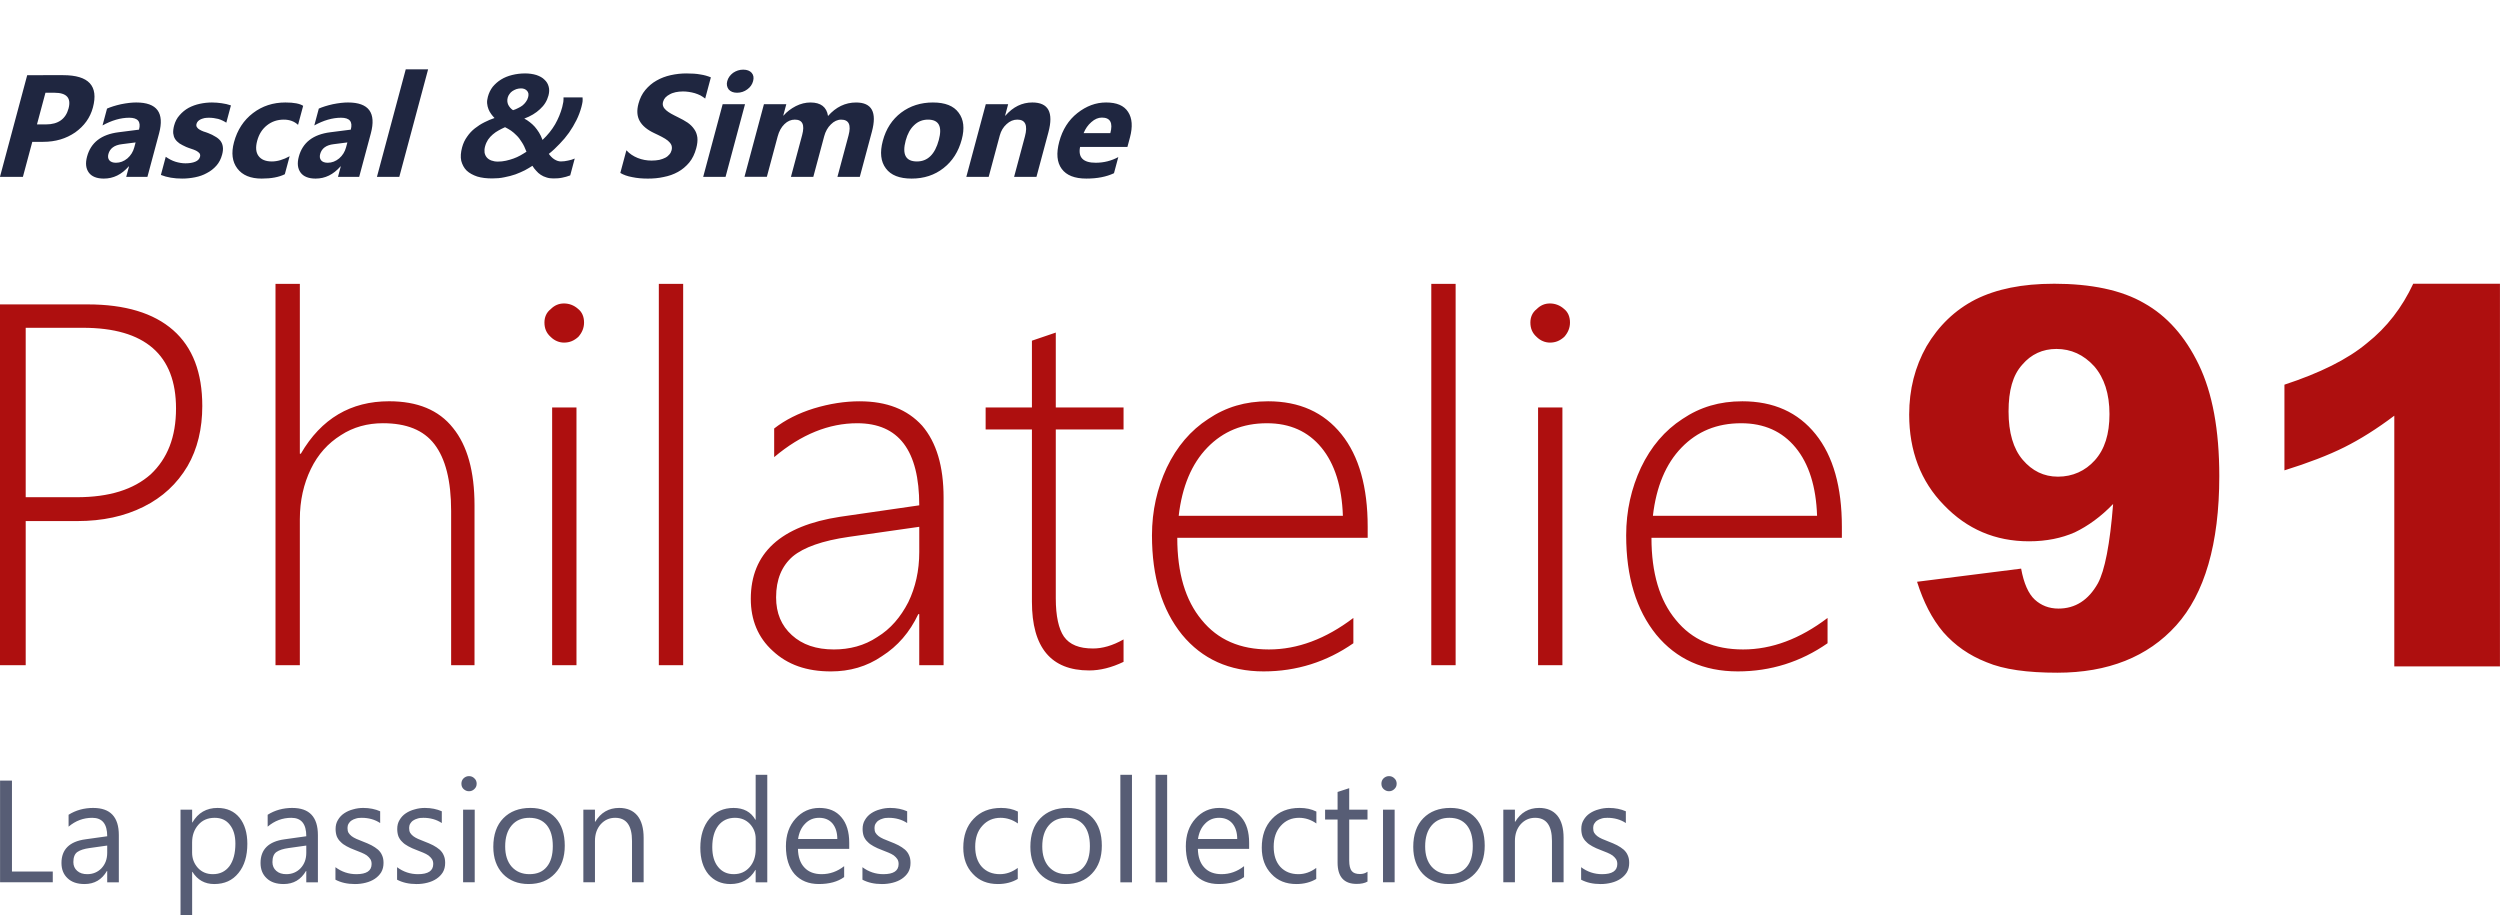<svg width="295" height="108" clip-rule="evenodd" fill-rule="evenodd" stroke-linejoin="round" stroke-miterlimit="2" version="1.1" xml:space="preserve" xmlns="http://www.w3.org/2000/svg"><g fill-rule="nonzero"><path d="m242.34 33.482c-3.722 0-6.761 0.62-9.242 1.86-2.419 1.24-4.342 3.102-5.769 5.521-1.365 2.419-2.046 5.086-2.046 8.063 0 4.28 1.365 7.877 4.094 10.668 2.729 2.853 6.079 4.28 10.048 4.28 2.047 0 3.845-0.373 5.396-1.055 1.551-0.744 3.101-1.86 4.527-3.349-0.372 4.776-0.992 7.877-1.799 9.366-1.117 1.985-2.667 2.977-4.652 2.977-1.117 0-2.047-0.373-2.791-1.055-0.744-0.682-1.302-1.923-1.613-3.66l-12.281 1.551c0.744 2.357 1.737 4.342 3.101 5.955 1.365 1.551 3.039 2.729 5.086 3.535 2.047 0.868 4.838 1.241 8.373 1.241 5.955 0 10.669-1.861 14.018-5.582 3.349-3.722 5.086-9.614 5.086-17.616 0-5.458-0.806-9.8-2.419-13.15-1.613-3.349-3.784-5.769-6.451-7.257-2.667-1.551-6.265-2.295-10.668-2.295zm42.419 0c-1.303 2.791-3.102 5.148-5.458 7.009-2.295 1.923-5.583 3.535-9.738 4.9v10.111c2.791-0.868 5.21-1.799 7.071-2.73s3.846-2.171 5.893-3.721v29.587h12.467v-45.155zm-252.25 0.016v44.995h2.872v-17.233c0-2.196 0.451-4.167 1.296-5.913 0.845-1.746 2.027-3.041 3.548-3.998 1.464-0.957 3.153-1.408 4.955-1.408 2.759 0 4.786 0.789 6.082 2.478s1.971 4.279 1.971 7.883v18.19h2.759v-18.866c0-3.998-0.844-7.039-2.534-9.122-1.689-2.14-4.223-3.154-7.546-3.154-4.505 0-7.996 2.027-10.418 6.195h-0.113v-20.048zm45.232 0v44.995h2.872v-44.995zm91.151 0v44.995h2.872v-44.995zm-102.34 2.31c-0.619 0-1.126 0.225-1.576 0.676-0.507 0.394-0.732 0.957-0.732 1.576 0 0.676 0.225 1.239 0.732 1.69 0.451 0.451 1.013 0.676 1.576 0.676 0.676 0 1.183-0.225 1.69-0.676 0.451-0.507 0.676-1.07 0.676-1.69 0-0.676-0.225-1.239-0.732-1.633-0.451-0.394-1.014-0.619-1.633-0.619zm116.34 0c-0.619 0-1.126 0.225-1.576 0.676-0.507 0.394-0.732 0.957-0.732 1.576 0 0.676 0.225 1.239 0.732 1.69 0.451 0.451 1.013 0.676 1.576 0.676 0.676 0 1.183-0.225 1.69-0.676 0.451-0.507 0.676-1.07 0.676-1.69 0-0.676-0.225-1.239-0.732-1.633-0.451-0.394-1.014-0.619-1.633-0.619zm-182.9 0.112v42.573h3.041v-17.007h6.082c2.985 0 5.575-0.563 7.828-1.69 2.252-1.126 3.942-2.702 5.181-4.786 1.183-2.027 1.746-4.449 1.746-7.095 0-3.942-1.127-6.927-3.436-8.955s-5.687-3.041-10.08-3.041zm3.041 2.759h6.757c7.321 0 10.981 3.21 10.981 9.517 0 3.379-1.013 5.914-2.984 7.772-2.027 1.802-4.9 2.703-8.729 2.703h-6.025zm121.55 0.564-2.816 0.957v7.884h-5.462v2.59h5.462v20.329c0 5.406 2.253 8.109 6.758 8.109 1.295 0 2.646-0.338 4.054-1.014v-2.646c-1.295 0.732-2.477 1.069-3.603 1.069-1.633 0-2.76-0.45-3.436-1.408-0.619-0.901-0.957-2.421-0.957-4.505v-19.935h7.996v-2.59h-7.996zm118.07 1.931c1.737 0 3.225 0.683 4.466 2.047 1.179 1.365 1.799 3.225 1.799 5.644 0 2.357-0.559 4.156-1.737 5.458-1.117 1.24-2.605 1.923-4.341 1.923-1.675 0-3.04-0.682-4.156-1.985-1.117-1.303-1.675-3.225-1.675-5.706 0-2.481 0.496-4.279 1.613-5.52 1.054-1.24 2.42-1.861 4.032-1.861zm-141.22 6.178c-1.746 0-3.547 0.281-5.406 0.844-1.802 0.563-3.38 1.351-4.675 2.365v3.379c3.21-2.703 6.476-3.998 9.799-3.998 4.899 0 7.321 3.21 7.321 9.686l-9.348 1.352c-6.983 1.07-10.531 4.28-10.531 9.686 0 2.478 0.845 4.561 2.59 6.138 1.746 1.633 3.998 2.422 6.87 2.422 2.196 0 4.224-0.564 6.026-1.803 1.858-1.183 3.266-2.816 4.28-4.955h0.112v6.026h2.872v-19.766c0-3.717-0.844-6.532-2.534-8.503-1.746-1.915-4.167-2.872-7.377-2.872zm48.184 0c-2.647 0-4.956 0.676-7.04 2.083-2.084 1.351-3.716 3.266-4.899 5.744-1.126 2.421-1.746 5.068-1.746 7.996 0 4.899 1.183 8.785 3.548 11.714 2.365 2.872 5.576 4.336 9.63 4.336 3.886 0 7.433-1.126 10.587-3.322v-2.985c-3.266 2.478-6.589 3.717-9.967 3.717-3.379 0-6.025-1.127-7.94-3.492-1.915-2.309-2.872-5.519-2.872-9.686h22.469v-1.295c0-4.674-1.014-8.335-3.097-10.925-2.084-2.59-4.955-3.886-8.672-3.886zm55.955 0c-2.647 0-4.955 0.676-7.039 2.083-2.084 1.351-3.717 3.266-4.9 5.744-1.126 2.421-1.745 5.068-1.745 7.996 0 4.899 1.183 8.785 3.548 11.714 2.365 2.872 5.575 4.336 9.629 4.336 3.886 0 7.433-1.126 10.587-3.322v-2.985c-3.266 2.478-6.589 3.717-9.967 3.717-3.379 0-6.025-1.127-7.94-3.492-1.915-2.309-2.872-5.519-2.872-9.686h22.469v-1.295c0-4.674-1.014-8.335-3.097-10.925-2.084-2.59-4.955-3.886-8.672-3.886zm-140.42 0.732v30.409h2.872v-30.409zm116.34 0v30.409h2.872v-30.409zm-31.987 1.858c2.703 0 4.843 0.957 6.42 2.872 1.577 1.915 2.422 4.618 2.535 8.053h-19.373c0.394-3.435 1.521-6.138 3.379-8.053 1.858-1.915 4.167-2.872 7.039-2.872zm55.955 0c2.703 0 4.843 0.957 6.42 2.872 1.577 1.915 2.422 4.618 2.535 8.053h-19.373c0.394-3.435 1.521-6.138 3.379-8.053 1.858-1.915 4.167-2.872 7.039-2.872zm-96.987 12.221v2.984c0 2.196-0.45 4.167-1.295 5.913-0.901 1.746-2.084 3.154-3.661 4.111-1.52 1.014-3.266 1.464-5.124 1.464-2.084 0-3.717-0.563-4.955-1.69-1.239-1.126-1.859-2.591-1.859-4.449 0-2.14 0.676-3.716 1.971-4.842 1.295-1.07 3.491-1.858 6.645-2.309z" fill="#ae0f0f" stroke-width="62.027"/><path d="m89.168 91.429v5.296h-0.034c-0.531-0.925-1.388-1.388-2.571-1.388-1.183 0-2.143 0.429-2.862 1.286-0.703 0.857-1.063 1.988-1.063 3.41 0 1.32 0.326 2.365 0.96 3.136 0.651 0.754 1.508 1.148 2.587 1.148 1.32 0 2.314-0.565 2.948-1.662h0.034v1.456h1.372v-12.683zm43.034 0v12.683h1.371v-12.683zm4.151 0v12.683h1.371v-12.683zm-81.016 0.154c-0.24 0-0.445 0.086-0.634 0.257-0.171 0.171-0.257 0.378-0.257 0.635 0 0.257 0.086 0.479 0.257 0.634 0.189 0.171 0.394 0.257 0.634 0.257 0.257 0 0.463-0.086 0.635-0.257 0.189-0.171 0.274-0.377 0.274-0.634 0-0.257-0.085-0.463-0.274-0.635-0.171-0.171-0.378-0.257-0.635-0.257zm108.56 0c-0.24 0-0.445 0.086-0.634 0.257-0.171 0.171-0.257 0.378-0.257 0.635 0 0.257 0.086 0.479 0.257 0.634 0.189 0.171 0.394 0.257 0.634 0.257 0.257 0 0.463-0.086 0.635-0.257 0.189-0.171 0.274-0.377 0.274-0.634 0-0.257-0.085-0.463-0.274-0.635-0.171-0.171-0.378-0.257-0.635-0.257zm-163.89 0.531v11.997h6.221v-1.268h-4.816v-10.729zm159.2 0.892-1.372 0.446v2.09h-1.474v1.166h1.474v5.074c0 1.68 0.754 2.519 2.245 2.519 0.531 0 0.96-0.086 1.286-0.275v-1.165c-0.257 0.189-0.548 0.274-0.891 0.274-0.463 0-0.788-0.12-0.977-0.36-0.189-0.24-0.291-0.652-0.291-1.234v-4.833h2.159v-1.166h-2.159zm-148.2 2.33c-1.097 0-2.074 0.275-2.914 0.806v1.405c0.823-0.703 1.765-1.045 2.793-1.045 1.183 0 1.766 0.72 1.766 2.177l-2.571 0.36c-1.885 0.257-2.827 1.199-2.827 2.793 0 0.754 0.24 1.354 0.719 1.8 0.48 0.463 1.149 0.685 2.005 0.685 1.165 0 2.039-0.514 2.639-1.542h0.034v1.337h1.372v-5.57c0-2.142-1.011-3.205-3.016-3.205zm14.666 0c-1.303 0-2.297 0.566-2.966 1.714h-0.034v-1.508h-1.371v12.512h1.371v-5.176h0.034c0.6 0.96 1.457 1.439 2.571 1.439 1.217 0 2.16-0.428 2.862-1.302 0.703-0.857 1.046-2.005 1.046-3.444 0-1.285-0.309-2.314-0.926-3.086-0.617-0.754-1.49-1.148-2.587-1.148zm8.824 0c-1.097 0-2.073 0.275-2.913 0.806v1.405c0.823-0.703 1.765-1.045 2.793-1.045 1.183 0 1.766 0.72 1.766 2.177l-2.571 0.36c-1.885 0.257-2.828 1.199-2.828 2.793 0 0.754 0.241 1.354 0.72 1.8 0.48 0.463 1.148 0.685 2.005 0.685 1.165 0 2.039-0.514 2.639-1.542h0.034v1.337h1.371v-5.57c0-2.142-1.011-3.205-3.016-3.205zm8.377 0c-0.411 0-0.823 0.052-1.217 0.172-0.394 0.103-0.737 0.257-1.045 0.463-0.308 0.206-0.549 0.463-0.737 0.789-0.189 0.308-0.275 0.651-0.275 1.063 0 0.326 0.052 0.617 0.137 0.857 0.103 0.24 0.24 0.463 0.446 0.651 0.189 0.206 0.428 0.377 0.719 0.531 0.274 0.154 0.617 0.308 0.994 0.446 0.274 0.12 0.531 0.205 0.771 0.308 0.24 0.103 0.446 0.206 0.617 0.326 0.171 0.137 0.309 0.275 0.411 0.429 0.103 0.154 0.154 0.359 0.154 0.582 0 0.806-0.6 1.2-1.8 1.2-0.908 0-1.73-0.274-2.467-0.823v1.474c0.651 0.343 1.405 0.514 2.296 0.514 0.446 0 0.874-0.051 1.268-0.154 0.411-0.103 0.772-0.257 1.08-0.463s0.565-0.463 0.754-0.771c0.189-0.326 0.275-0.685 0.275-1.113 0-0.343-0.052-0.634-0.172-0.891-0.103-0.257-0.274-0.48-0.48-0.669-0.223-0.189-0.48-0.36-0.771-0.515-0.308-0.154-0.651-0.308-1.028-0.446-0.274-0.12-0.532-0.222-0.755-0.308-0.223-0.103-0.411-0.206-0.565-0.326-0.154-0.12-0.274-0.257-0.36-0.394-0.086-0.154-0.12-0.344-0.12-0.566 0-0.171 0.034-0.342 0.12-0.496 0.086-0.137 0.189-0.274 0.343-0.377 0.154-0.103 0.325-0.188 0.53-0.24 0.206-0.069 0.429-0.086 0.686-0.086 0.823 0 1.559 0.206 2.176 0.617v-1.388c-0.583-0.257-1.251-0.395-1.988-0.395zm7.272 0c-0.411 0-0.823 0.052-1.217 0.172-0.394 0.103-0.737 0.257-1.045 0.463s-0.549 0.463-0.737 0.789c-0.189 0.308-0.274 0.651-0.274 1.063 0 0.326 0.051 0.617 0.136 0.857 0.103 0.24 0.24 0.463 0.446 0.651 0.189 0.206 0.429 0.377 0.72 0.531 0.274 0.154 0.616 0.308 0.993 0.446 0.274 0.12 0.531 0.205 0.771 0.308 0.24 0.103 0.446 0.206 0.617 0.326 0.171 0.137 0.309 0.275 0.411 0.429 0.103 0.154 0.154 0.359 0.154 0.582 0 0.806-0.6 1.2-1.8 1.2-0.908 0-1.73-0.274-2.467-0.823v1.474c0.651 0.343 1.406 0.514 2.297 0.514 0.446 0 0.874-0.051 1.268-0.154 0.411-0.103 0.771-0.257 1.079-0.463 0.308-0.206 0.566-0.463 0.755-0.771 0.189-0.326 0.274-0.685 0.274-1.113 0-0.343-0.052-0.634-0.172-0.891-0.103-0.257-0.274-0.48-0.48-0.669-0.223-0.189-0.48-0.36-0.771-0.515-0.308-0.154-0.651-0.308-1.028-0.446-0.274-0.12-0.532-0.222-0.755-0.308-0.223-0.103-0.411-0.206-0.565-0.326-0.154-0.12-0.274-0.257-0.36-0.394-0.086-0.154-0.12-0.344-0.12-0.566 0-0.171 0.034-0.342 0.12-0.496 0.086-0.137 0.189-0.274 0.343-0.377 0.154-0.103 0.326-0.188 0.531-0.24 0.206-0.069 0.428-0.086 0.685-0.086 0.823 0 1.56 0.206 2.177 0.617v-1.388c-0.583-0.257-1.252-0.395-1.989-0.395zm12.434 0c-1.337 0-2.399 0.412-3.187 1.218-0.788 0.806-1.183 1.936-1.183 3.376 0 1.32 0.377 2.382 1.131 3.188 0.754 0.788 1.765 1.199 3.033 1.199 1.303 0 2.331-0.411 3.102-1.233 0.788-0.823 1.166-1.92 1.166-3.291 0-1.388-0.36-2.485-1.08-3.274-0.72-0.788-1.714-1.183-2.982-1.183zm10.472 0c-1.217 0-2.16 0.549-2.812 1.629h-0.034v-1.423h-1.371v8.569h1.371v-4.884c0-0.788 0.223-1.44 0.669-1.954 0.463-0.514 1.028-0.771 1.714-0.771 1.32 0 1.988 0.908 1.988 2.725v4.884h1.372v-5.244c0-1.131-0.24-2.006-0.737-2.623-0.497-0.6-1.217-0.909-2.159-0.909zm23.629 0c-1.114 0-2.057 0.429-2.811 1.268-0.754 0.84-1.132 1.92-1.132 3.257 0 1.405 0.343 2.502 1.028 3.29 0.703 0.771 1.645 1.165 2.862 1.165 1.234 0 2.228-0.273 2.982-0.822v-1.286c-0.806 0.634-1.697 0.943-2.657 0.943-0.857 0-1.543-0.257-2.023-0.771-0.497-0.514-0.754-1.251-0.771-2.211h6.05v-0.719c0-1.285-0.308-2.296-0.925-3.016-0.617-0.737-1.474-1.098-2.605-1.098zm8.379 0c-0.411 0-0.822 0.052-1.217 0.172-0.394 0.103-0.737 0.257-1.045 0.463s-0.548 0.463-0.737 0.789c-0.189 0.308-0.274 0.651-0.274 1.063 0 0.326 0.051 0.617 0.136 0.857 0.103 0.24 0.24 0.463 0.446 0.651 0.189 0.206 0.429 0.377 0.72 0.531 0.274 0.154 0.616 0.308 0.993 0.446 0.274 0.12 0.531 0.205 0.771 0.308 0.24 0.103 0.446 0.206 0.617 0.326 0.171 0.137 0.309 0.275 0.411 0.429 0.103 0.154 0.154 0.359 0.154 0.582 0 0.806-0.599 1.2-1.799 1.2-0.908 0-1.732-0.274-2.469-0.823v1.474c0.651 0.343 1.406 0.514 2.297 0.514 0.446 0 0.874-0.051 1.268-0.154 0.411-0.103 0.771-0.257 1.079-0.463s0.566-0.463 0.755-0.771c0.189-0.326 0.274-0.685 0.274-1.113 0-0.343-0.052-0.634-0.172-0.891-0.103-0.257-0.274-0.48-0.48-0.669-0.223-0.189-0.48-0.36-0.771-0.515-0.308-0.154-0.651-0.308-1.028-0.446-0.274-0.12-0.531-0.222-0.754-0.308-0.223-0.103-0.412-0.206-0.566-0.326-0.154-0.12-0.274-0.257-0.36-0.394-0.086-0.154-0.12-0.344-0.12-0.566 0-0.171 0.034-0.342 0.12-0.496 0.086-0.137 0.189-0.274 0.343-0.377 0.154-0.103 0.326-0.188 0.531-0.24 0.206-0.069 0.428-0.086 0.685-0.086 0.823 0 1.56 0.206 2.177 0.617v-1.388c-0.583-0.257-1.252-0.395-1.989-0.395zm13.065 0c-1.354 0-2.434 0.429-3.24 1.286-0.823 0.857-1.217 1.988-1.217 3.41 0 1.268 0.377 2.297 1.131 3.086 0.737 0.806 1.731 1.199 2.948 1.199 0.908 0 1.679-0.205 2.348-0.6v-1.302c-0.668 0.497-1.371 0.737-2.108 0.737-0.891 0-1.594-0.291-2.125-0.857-0.531-0.583-0.789-1.389-0.789-2.383 0-1.028 0.275-1.851 0.84-2.467 0.566-0.634 1.285-0.943 2.159-0.943 0.72 0 1.405 0.222 2.039 0.668v-1.405c-0.583-0.291-1.234-0.429-1.988-0.429zm7.83 0c-1.337 0-2.4 0.412-3.188 1.218-0.788 0.806-1.183 1.936-1.183 3.376 0 1.32 0.377 2.382 1.131 3.188 0.754 0.788 1.766 1.199 3.034 1.199 1.303 0 2.331-0.411 3.102-1.233 0.788-0.823 1.165-1.92 1.165-3.291 0-1.388-0.359-2.485-1.079-3.274-0.72-0.788-1.714-1.183-2.982-1.183zm17.915 0c-1.114 0-2.057 0.429-2.811 1.268-0.754 0.84-1.131 1.92-1.131 3.257 0 1.405 0.342 2.502 1.028 3.29 0.703 0.771 1.645 1.165 2.862 1.165 1.234 0 2.228-0.273 2.982-0.822v-1.286c-0.806 0.634-1.697 0.943-2.657 0.943-0.857 0-1.542-0.257-2.022-0.771-0.497-0.514-0.754-1.251-0.771-2.211h6.049v-0.719c0-1.285-0.308-2.296-0.925-3.016-0.617-0.737-1.474-1.098-2.605-1.098zm9.476 0c-1.354 0-2.434 0.429-3.24 1.286-0.823 0.857-1.217 1.988-1.217 3.41 0 1.268 0.377 2.297 1.131 3.086 0.737 0.806 1.731 1.199 2.948 1.199 0.908 0 1.68-0.205 2.349-0.6v-1.302c-0.668 0.497-1.372 0.737-2.109 0.737-0.891 0-1.594-0.291-2.125-0.857-0.531-0.583-0.788-1.389-0.788-2.383 0-1.028 0.274-1.851 0.839-2.467 0.566-0.634 1.285-0.943 2.159-0.943 0.72 0 1.405 0.222 2.039 0.668v-1.405c-0.583-0.291-1.234-0.429-1.988-0.429zm17.789 0c-1.337 0-2.4 0.412-3.188 1.218-0.788 0.806-1.183 1.936-1.183 3.376 0 1.32 0.378 2.382 1.132 3.188 0.754 0.788 1.765 1.199 3.033 1.199 1.303 0 2.331-0.411 3.102-1.233 0.788-0.823 1.166-1.92 1.166-3.291 0-1.388-0.36-2.485-1.08-3.274s-1.714-1.183-2.982-1.183zm10.472 0c-1.217 0-2.159 0.549-2.811 1.629h-0.035v-1.423h-1.371v8.569h1.371v-4.884c0-0.788 0.223-1.44 0.669-1.954 0.463-0.514 1.028-0.771 1.714-0.771 1.32 0 1.988 0.908 1.988 2.725v4.884h1.372v-5.244c0-1.131-0.24-2.006-0.737-2.623-0.497-0.6-1.217-0.909-2.159-0.909zm8.259 0c-0.411 0-0.823 0.052-1.218 0.172-0.394 0.103-0.737 0.257-1.045 0.463-0.309 0.206-0.549 0.463-0.737 0.789-0.189 0.308-0.274 0.651-0.274 1.063 0 0.326 0.051 0.617 0.136 0.857 0.103 0.24 0.24 0.463 0.446 0.651 0.189 0.206 0.429 0.377 0.72 0.531 0.274 0.154 0.616 0.308 0.993 0.446 0.274 0.12 0.532 0.205 0.772 0.308 0.24 0.103 0.445 0.206 0.616 0.326 0.171 0.137 0.309 0.275 0.411 0.429 0.103 0.154 0.155 0.359 0.155 0.582 0 0.806-0.6 1.2-1.8 1.2-0.908 0-1.732-0.274-2.469-0.823v1.474c0.651 0.343 1.406 0.514 2.297 0.514 0.446 0 0.874-0.051 1.268-0.154 0.411-0.103 0.771-0.257 1.079-0.463s0.566-0.463 0.755-0.771c0.189-0.326 0.274-0.685 0.274-1.113 0-0.343-0.052-0.634-0.172-0.891-0.103-0.257-0.274-0.48-0.48-0.669-0.223-0.189-0.48-0.36-0.771-0.515-0.309-0.154-0.651-0.308-1.028-0.446-0.274-0.12-0.531-0.222-0.754-0.308-0.223-0.103-0.411-0.206-0.565-0.326s-0.275-0.257-0.361-0.394c-0.086-0.154-0.12-0.344-0.12-0.566 0-0.171 0.034-0.342 0.12-0.496 0.086-0.137 0.189-0.274 0.343-0.377 0.154-0.103 0.326-0.188 0.531-0.24 0.206-0.069 0.428-0.086 0.685-0.086 0.823 0 1.56 0.206 2.177 0.617v-1.388c-0.583-0.257-1.251-0.395-1.988-0.395zm-135.22 0.206v8.569h1.371v-8.569zm108.55 0v8.569h1.372v-8.569zm-137.87 0.96c0.754 0 1.354 0.257 1.782 0.805 0.446 0.548 0.669 1.285 0.669 2.245 0 1.131-0.24 2.022-0.703 2.657-0.48 0.634-1.131 0.943-1.954 0.943-0.72 0-1.303-0.24-1.766-0.737-0.446-0.497-0.685-1.097-0.685-1.8v-1.2c0-0.84 0.24-1.525 0.737-2.09 0.48-0.548 1.114-0.823 1.92-0.823zm37.148 0c0.891 0 1.56 0.291 2.039 0.857 0.48 0.583 0.719 1.405 0.719 2.485 0 1.063-0.24 1.885-0.719 2.451-0.48 0.583-1.148 0.857-2.039 0.857-0.874 0-1.56-0.292-2.091-0.875-0.514-0.583-0.771-1.388-0.771-2.399 0-1.063 0.257-1.885 0.771-2.485 0.514-0.6 1.2-0.891 2.091-0.891zm24.265 0c0.703 0 1.285 0.24 1.748 0.719 0.446 0.48 0.685 1.062 0.685 1.748v1.268c0 0.84-0.24 1.543-0.719 2.091-0.48 0.548-1.097 0.823-1.868 0.823-0.771 0-1.389-0.274-1.851-0.857-0.463-0.566-0.685-1.354-0.685-2.331 0-1.08 0.24-1.936 0.719-2.553 0.48-0.6 1.131-0.909 1.971-0.909zm9.921 0c0.668 0 1.183 0.223 1.56 0.651 0.377 0.446 0.583 1.063 0.583 1.851h-4.628c0.103-0.737 0.377-1.355 0.839-1.817 0.446-0.463 0.994-0.685 1.646-0.685zm29.189 0c0.891 0 1.56 0.291 2.039 0.857 0.48 0.583 0.72 1.405 0.72 2.485 0 1.063-0.241 1.885-0.72 2.451-0.48 0.583-1.148 0.857-2.039 0.857-0.874 0-1.559-0.292-2.09-0.875-0.514-0.583-0.771-1.388-0.771-2.399 0-1.063 0.257-1.885 0.771-2.485 0.514-0.6 1.199-0.891 2.09-0.891zm18.001 0c0.668 0 1.183 0.223 1.56 0.651 0.377 0.446 0.583 1.063 0.583 1.851h-4.628c0.103-0.737 0.378-1.355 0.84-1.817 0.446-0.463 0.993-0.685 1.645-0.685zm27.181 0c0.891 0 1.56 0.291 2.039 0.857 0.48 0.583 0.719 1.405 0.719 2.485 0 1.063-0.24 1.885-0.719 2.451-0.48 0.583-1.148 0.857-2.039 0.857-0.874 0-1.56-0.292-2.091-0.875-0.514-0.583-0.771-1.388-0.771-2.399 0-1.063 0.257-1.885 0.771-2.485 0.514-0.6 1.2-0.891 2.091-0.891zm-158.38 3.274v0.857c0 0.737-0.222 1.336-0.668 1.816-0.446 0.463-1.011 0.703-1.68 0.703-0.497 0-0.892-0.12-1.2-0.394-0.291-0.257-0.446-0.6-0.446-1.028 0-0.566 0.154-0.977 0.48-1.2 0.326-0.223 0.806-0.376 1.44-0.462zm23.491 0v0.857c0 0.737-0.223 1.336-0.669 1.816-0.446 0.463-1.01 0.703-1.679 0.703-0.497 0-0.892-0.12-1.2-0.394-0.291-0.257-0.446-0.6-0.446-1.028 0-0.566 0.154-0.977 0.48-1.2s0.806-0.376 1.44-0.462z" fill="#575d75" stroke-width="17.139"/><path d="m47.877 8.184-3.398 12.683h2.639l3.398-12.683zm39.824 0.034c-0.446 0-0.842 0.137-1.197 0.377-0.343 0.257-0.585 0.583-0.69 0.977-0.101 0.377-0.034 0.703 0.167 0.977 0.222 0.257 0.545 0.394 0.991 0.394 0.446 0 0.86-0.137 1.203-0.394 0.36-0.257 0.585-0.583 0.69-0.977 0.106-0.394 0.056-0.72-0.167-0.977-0.21-0.24-0.551-0.377-0.996-0.377zm-25.76 0.446c-0.531 0-1.047 0.069-1.525 0.189-0.478 0.12-0.901 0.291-1.291 0.531-0.39 0.24-0.708 0.531-0.984 0.857-0.263 0.343-0.455 0.737-0.574 1.183-0.073 0.274-0.108 0.531-0.087 0.771 0.021 0.24 0.078 0.48 0.16 0.685 0.082 0.206 0.186 0.394 0.324 0.583 0.125 0.171 0.255 0.325 0.39 0.462-0.397 0.137-0.781 0.292-1.179 0.497-0.415 0.206-0.788 0.446-1.136 0.72s-0.657 0.6-0.913 0.977c-0.272 0.377-0.469 0.788-0.598 1.268-0.161 0.6-0.2 1.13-0.101 1.593 0.121 0.446 0.324 0.84 0.636 1.148 0.329 0.308 0.748 0.532 1.251 0.703 0.507 0.154 1.105 0.223 1.757 0.223 0.497 0 0.987-0.035 1.443-0.137 0.469-0.086 0.912-0.206 1.308-0.343 0.401-0.154 0.768-0.308 1.106-0.48 0.342-0.189 0.644-0.36 0.896-0.531 0.133 0.206 0.268 0.412 0.445 0.583 0.155 0.189 0.336 0.343 0.539 0.48 0.203 0.137 0.433 0.24 0.672 0.309 0.251 0.086 0.517 0.12 0.808 0.12 0.377 0 0.707-0.017 1.033-0.086 0.305-0.051 0.642-0.154 0.965-0.274l0.532-1.989c-0.233 0.103-0.496 0.188-0.784 0.24-0.293 0.069-0.576 0.103-0.85 0.103-0.257 0-0.508-0.086-0.758-0.24-0.25-0.154-0.464-0.377-0.665-0.651 0.456-0.36 0.87-0.754 1.276-1.183 0.402-0.411 0.778-0.857 1.107-1.32 0.334-0.48 0.618-0.96 0.875-1.474 0.258-0.514 0.451-1.045 0.594-1.576 0.064-0.24 0.098-0.429 0.127-0.601 0.011-0.171 0.023-0.342 0-0.514h-2.245c0.01 0.154-0.006 0.343-0.022 0.531-0.038 0.206-0.076 0.411-0.131 0.617-0.188 0.703-0.475 1.388-0.834 2.022-0.38 0.651-0.871 1.269-1.49 1.851-0.131-0.343-0.259-0.635-0.417-0.875-0.154-0.257-0.334-0.48-0.502-0.685-0.185-0.206-0.379-0.377-0.577-0.531-0.211-0.171-0.432-0.308-0.657-0.428 0.742-0.274 1.374-0.652 1.858-1.114 0.496-0.446 0.827-0.977 0.997-1.611 0.101-0.377 0.112-0.737 0.023-1.045-0.084-0.326-0.25-0.6-0.499-0.823-0.227-0.24-0.559-0.411-0.951-0.548-0.396-0.12-0.84-0.189-1.354-0.189zm19.067 0c-0.634 0-1.252 0.069-1.872 0.206-0.602 0.137-1.155 0.343-1.661 0.635-0.524 0.291-0.95 0.668-1.327 1.113-0.376 0.446-0.643 0.995-0.808 1.611-0.216 0.806-0.173 1.474 0.138 2.039 0.311 0.566 0.886 1.046 1.723 1.44 0.319 0.154 0.624 0.291 0.909 0.446 0.272 0.137 0.505 0.291 0.704 0.446 0.181 0.154 0.324 0.325 0.41 0.514 0.069 0.189 0.083 0.394 0.023 0.617-0.046 0.171-0.126 0.343-0.249 0.48-0.127 0.154-0.284 0.292-0.483 0.395s-0.428 0.188-0.704 0.256c-0.271 0.051-0.571 0.086-0.913 0.086-0.583 0-1.138-0.102-1.649-0.308-0.51-0.206-0.964-0.497-1.334-0.909l-0.717 2.674c0.369 0.223 0.837 0.393 1.41 0.496 0.568 0.12 1.171 0.172 1.84 0.172 0.634 0 1.265-0.051 1.867-0.188 0.615-0.12 1.162-0.308 1.686-0.6 0.502-0.274 0.946-0.652 1.323-1.098 0.381-0.463 0.652-1.028 0.832-1.696 0.129-0.48 0.174-0.908 0.134-1.268-0.053-0.377-0.172-0.703-0.372-0.977-0.196-0.291-0.453-0.548-0.77-0.771-0.335-0.223-0.707-0.429-1.132-0.635-0.301-0.154-0.591-0.291-0.829-0.428-0.237-0.137-0.44-0.274-0.592-0.411-0.164-0.154-0.282-0.292-0.339-0.463-0.061-0.154-0.067-0.326-0.012-0.531 0.051-0.189 0.148-0.359 0.27-0.496 0.144-0.154 0.314-0.274 0.513-0.377 0.204-0.12 0.427-0.189 0.703-0.257 0.254-0.051 0.554-0.086 0.863-0.086 0.223 0 0.441 0.017 0.689 0.052 0.231 0.034 0.474 0.085 0.713 0.154 0.222 0.069 0.438 0.155 0.65 0.257 0.208 0.12 0.398 0.24 0.567 0.377l0.671-2.503c-0.37-0.154-0.783-0.275-1.245-0.343-0.457-0.086-1.013-0.12-1.63-0.12zm-77.798 0.206-3.214 11.997h2.707l1.107-4.13h1.285c1.457 0 2.706-0.377 3.778-1.114 1.059-0.754 1.767-1.731 2.088-2.931 0.684-2.554-0.485-3.823-3.518-3.823zm58.257 1.56c0.154 0 0.287 0.017 0.41 0.068 0.123 0.051 0.225 0.12 0.305 0.206 0.08 0.086 0.138 0.189 0.17 0.326 0.019 0.12 0.012 0.275-0.029 0.429-0.06 0.223-0.139 0.394-0.271 0.565-0.11 0.154-0.254 0.309-0.407 0.429-0.169 0.12-0.334 0.222-0.528 0.308-0.182 0.103-0.371 0.171-0.578 0.24-0.25-0.154-0.431-0.377-0.567-0.634-0.12-0.257-0.144-0.548-0.061-0.857 0.041-0.154 0.112-0.292 0.217-0.429 0.088-0.137 0.201-0.239 0.349-0.342 0.143-0.086 0.302-0.172 0.453-0.223 0.168-0.051 0.349-0.086 0.537-0.086zm-56.104 0.514h1.063c1.44-1e-6 1.994 0.617 1.663 1.851-0.335 1.251-1.225 1.885-2.664 1.885h-1.063zm10.717 1.148c-0.531 0-1.116 0.069-1.804 0.206-0.675 0.154-1.218 0.326-1.646 0.515l-0.533 1.988c1.086-0.6 2.147-0.909 3.158-0.909 1.011 0 1.401 0.463 1.148 1.406l-2.414 0.308c-2.04 0.257-3.274 1.217-3.719 2.88-0.211 0.788-0.137 1.405 0.214 1.885 0.339 0.463 0.943 0.703 1.766 0.703 1.131 0 2.099-0.479 2.939-1.439h0.035l-0.331 1.233h2.503l1.374-5.124c0.652-2.434-0.239-3.651-2.69-3.651zm8.948 0c-0.48 0-0.974 0.052-1.447 0.155-0.473 0.103-0.908 0.257-1.328 0.48-0.402 0.223-0.755 0.514-1.053 0.857-0.315 0.343-0.528 0.754-0.656 1.234-0.092 0.343-0.123 0.651-0.106 0.908 0.034 0.257 0.095 0.48 0.228 0.685 0.121 0.189 0.297 0.36 0.513 0.515 0.22 0.137 0.476 0.274 0.782 0.411 0.2 0.086 0.404 0.154 0.608 0.222 0.204 0.069 0.409 0.138 0.574 0.223 0.166 0.086 0.293 0.189 0.385 0.291 0.088 0.12 0.119 0.257 0.073 0.428-0.069 0.257-0.261 0.463-0.567 0.583-0.289 0.12-0.685 0.188-1.147 0.188-0.394 0-0.787-0.068-1.183-0.188-0.396-0.12-0.77-0.326-1.147-0.583l-0.573 2.143c0.727 0.291 1.565 0.428 2.507 0.428 0.514 0 1.024-0.051 1.532-0.154 0.507-0.103 0.96-0.257 1.384-0.497 0.437-0.223 0.807-0.514 1.126-0.874 0.319-0.36 0.537-0.788 0.675-1.302 0.096-0.36 0.127-0.669 0.081-0.943-0.034-0.257-0.128-0.481-0.279-0.686-0.155-0.189-0.349-0.359-0.603-0.496-0.233-0.154-0.522-0.291-0.833-0.411-0.187-0.069-0.358-0.138-0.55-0.189-0.17-0.069-0.341-0.137-0.472-0.222-0.148-0.086-0.245-0.172-0.316-0.291-0.075-0.103-0.09-0.24-0.049-0.394 0.032-0.12 0.094-0.223 0.19-0.326 0.092-0.086 0.196-0.155 0.334-0.223 0.134-0.051 0.284-0.103 0.447-0.137 0.159-0.017 0.318-0.034 0.489-0.034 0.377-1e-6 0.741 0.052 1.095 0.137 0.349 0.103 0.668 0.257 0.96 0.446l0.546-2.039c-0.345-0.12-0.715-0.206-1.096-0.257-0.363-0.051-0.749-0.086-1.126-0.086zm8.654 0c-1.457 0-2.732 0.412-3.831 1.252-1.099 0.84-1.852 1.988-2.242 3.444-0.34 1.268-0.204 2.297 0.39 3.086 0.607 0.806 1.564 1.199 2.884 1.199 1.131 0 2.033-0.171 2.725-0.514l0.57-2.125c-0.744 0.411-1.452 0.617-2.103 0.617-0.737 0-1.26-0.223-1.573-0.651-0.314-0.428-0.358-1.029-0.156-1.783 0.211-0.788 0.594-1.388 1.159-1.834 0.565-0.446 1.225-0.668 1.979-0.668 0.686 0 1.247 0.206 1.686 0.617l0.602-2.245c-0.394-0.257-1.077-0.395-2.088-0.395zm7.387 0c-0.531 0-1.116 0.069-1.804 0.206-0.675 0.154-1.218 0.326-1.646 0.515l-0.532 1.988c1.086-0.6 2.146-0.909 3.157-0.909s1.401 0.463 1.148 1.406l-2.413 0.308c-2.04 0.257-3.275 1.217-3.72 2.88-0.211 0.788-0.136 1.405 0.215 1.885 0.339 0.463 0.943 0.703 1.766 0.703 1.131 0 2.099-0.479 2.939-1.439h0.034l-0.331 1.233h2.502l1.374-5.124c0.652-2.434-0.239-3.651-2.69-3.651zm54.579 0c-0.583 0-1.168 0.138-1.743 0.429-0.558 0.291-1.049 0.652-1.447 1.114h-0.034l0.358-1.338h-2.639l-2.296 8.569h2.639l1.277-4.764c0.165-0.617 0.431-1.097 0.801-1.456s0.777-0.531 1.222-0.531c0.908 0 1.193 0.599 0.867 1.816l-1.323 4.936h2.64l1.286-4.798c0.147-0.548 0.412-1.028 0.783-1.388 0.375-0.377 0.786-0.565 1.215-0.565 0.908 0 1.206 0.617 0.871 1.868l-1.309 4.884h2.639l1.428-5.33c0.615-2.297-2e-3 -3.445-1.87-3.445-1.268 0-2.371 0.531-3.307 1.594-0.161-1.063-0.858-1.594-2.058-1.594zm14.448 0c-1.44 0-2.693 0.395-3.766 1.2-1.056 0.806-1.778 1.902-2.159 3.325-0.367 1.371-0.245 2.452 0.362 3.257 0.59 0.806 1.615 1.199 3.038 1.199 1.457 0 2.715-0.411 3.758-1.233 1.06-0.823 1.774-1.955 2.155-3.377 0.354-1.32 0.239-2.365-0.368-3.17-0.59-0.806-1.598-1.2-3.02-1.2zm11.713 0c-1.2 0-2.263 0.514-3.177 1.56h-0.034l0.363-1.354h-2.64l-2.296 8.569h2.639l1.309-4.884c0.147-0.548 0.42-0.994 0.803-1.337 0.388-0.36 0.811-0.531 1.274-0.531 0.943 0 1.243 0.668 0.889 1.988l-1.276 4.764h2.639l1.406-5.244c0.634-2.365 3e-3 -3.531-1.899-3.531zm8.706 0c-1.2 0-2.322 0.412-3.387 1.252-1.043 0.823-1.757 1.954-2.138 3.376-0.367 1.371-0.275 2.433 0.29 3.204s1.526 1.148 2.914 1.148c1.268 0 2.352-0.205 3.255-0.634l0.51-1.903c-0.822 0.446-1.722 0.669-2.664 0.669-1.474 0-2.097-0.617-1.847-1.868h5.587l0.298-1.114c0.34-1.268 0.268-2.279-0.22-3.016-0.483-0.754-1.346-1.114-2.597-1.114zm-45.243 0.206-2.296 8.569h2.639l2.296-8.569zm44.748 1.577c0.994 0 1.325 0.617 0.999 1.834h-3.153c0.206-0.514 0.514-0.96 0.914-1.302 0.405-0.36 0.811-0.531 1.239-0.531zm-20.517 0.24c1.285 0 1.704 0.805 1.277 2.399-0.455 1.697-1.314 2.537-2.583 2.537-1.32 0-1.768-0.823-1.327-2.469 0.211-0.788 0.544-1.388 1.001-1.816 0.462-0.446 1.014-0.651 1.631-0.651zm-49.912 0.891c0.242 0.12 0.479 0.257 0.712 0.411 0.216 0.154 0.44 0.343 0.654 0.565 0.219 0.206 0.42 0.48 0.611 0.789 0.209 0.308 0.383 0.685 0.555 1.131-0.23 0.154-0.473 0.291-0.737 0.446-0.242 0.137-0.514 0.257-0.798 0.36-0.285 0.103-0.582 0.189-0.892 0.257-0.31 0.069-0.628 0.102-0.953 0.102-0.308 0-0.552-0.051-0.786-0.136-0.217-0.086-0.391-0.205-0.521-0.36-0.13-0.154-0.216-0.344-0.259-0.566-0.026-0.223-0.013-0.462 0.056-0.719 0.083-0.308 0.208-0.582 0.353-0.805 0.167-0.24 0.359-0.446 0.56-0.617 0.222-0.189 0.435-0.343 0.694-0.48 0.242-0.137 0.498-0.257 0.753-0.377zm-43.591 1.8-0.156 0.583c-0.138 0.514-0.411 0.96-0.811 1.302-0.417 0.343-0.858 0.514-1.355 0.514-0.36 0-0.624-0.103-0.779-0.291-0.155-0.189-0.189-0.446-0.111-0.737 0.179-0.668 0.713-1.062 1.598-1.165zm24.99 0-0.157 0.583c-0.138 0.514-0.411 0.96-0.811 1.302-0.417 0.343-0.858 0.514-1.355 0.514-0.36 0-0.624-0.103-0.779-0.291-0.155-0.189-0.188-0.446-0.11-0.737 0.179-0.668 0.712-1.062 1.597-1.165z" fill="#1f2640" stroke-width="17.139"/></g></svg>
